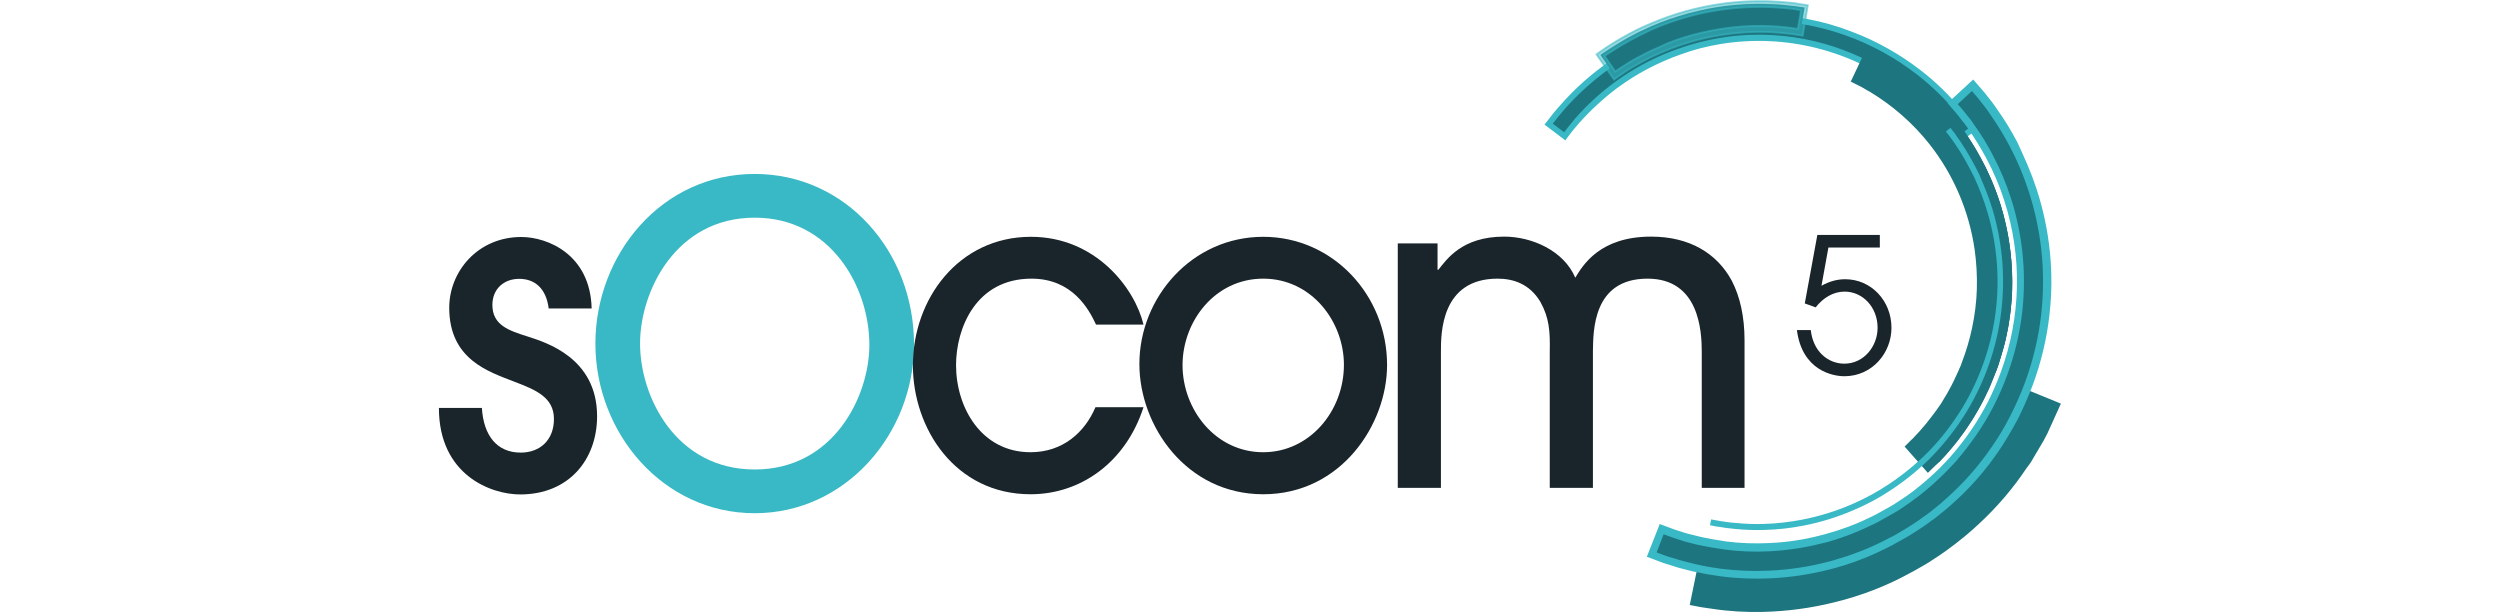 <?xml version="1.0" encoding="utf-8"?>
<!-- Generator: Adobe Illustrator 24.3.0, SVG Export Plug-In . SVG Version: 6.00 Build 0)  -->
<svg version="1.1" id="Calque_1" xmlns="http://www.w3.org/2000/svg" xmlns:xlink="http://www.w3.org/1999/xlink" x="0px" y="0px"
	 viewBox="0 0 1332.3 326.1" style="enable-background:new 0 0 1332.3 326.1;" xml:space="preserve">
<style type="text/css">
	.st0{fill:#1A252B;}
	.st1{fill:#1D7580;}
	.st2{fill:#38B9C5;}
	.st3{fill:#38B9C5;stroke:#38B9C5;stroke-miterlimit:10;}
	.st4{opacity:0.54;fill:#38B9C5;stroke:#38B9C5;stroke-miterlimit:10;enable-background:new    ;}
</style>
<path class="st0" d="M968.5,125.2h33.3v6.7h-27.4l-3.7,20.4c3.8-2.2,8.2-3.5,12.6-3.5c13.9,0,24.7,11.5,24.7,25.9
	c0,13.4-10.3,25.8-25.1,25.8c-6,0-22.5-2.9-25.3-24.6h7.4c1.2,11.3,9.1,17.9,17.9,17.9c10.5,0,17.7-9.4,17.7-19.1
	c0-11-7.9-19.3-17.6-19.3c-6.1,0-11.5,3.4-15.4,8.4l-5.8-2.1L968.5,125.2z"/>
<path class="st1" d="M1042.5,75.1c0,0-0.5-0.8-1.6-2.2c-0.5-0.7-1.2-1.6-2-2.6s-1.7-2.2-2.7-3.5c-5.9-7.1-12.5-13.5-19.7-19.2
	c-22.1-17.3-49.2-26.9-77.3-27.3c-7.5-0.1-15.1,0.5-22.5,1.7c-7.2,1.3-14.3,3.1-21.2,5.5c-21.2,7.4-40.2,20.2-54.9,37.1
	c-2.2,2.6-3.9,4.5-4.9,6s-1.7,2.2-1.7,2.2l-8.6-6.5l1.8-2.4c1.1-1.6,3-3.7,5.3-6.5c6.6-7.5,14-14.3,22-20.3
	c17.8-13.2,38.4-22,60.2-25.8c8.1-1.4,16.2-2,24.4-1.9c40.7,0.5,79.2,18.9,105.2,50.3c1.1,1.4,2.1,2.7,3,3.8
	c0.8,0.9,1.5,1.9,2.1,2.9c1.1,1.6,1.7,2.4,1.7,2.4L1042.5,75.1z"/>
<path class="st2" d="M1053.4,69.2l-11.4,8.1l-2.5-3.5c-0.5-0.7-1.1-1.6-1.9-2.6l-2.8-3.5c-5.8-7-12.3-13.3-19.4-18.9
	c-27.9-21.9-63.7-31.1-98.7-25.3c-7.2,1.2-14.2,3-21,5.5c-12.2,4.3-23.6,10.3-34,18c-7.3,5.5-14,11.7-20.1,18.5l-1.1,1.3
	c-1.6,1.9-2.9,3.4-3.7,4.5l-2.6,3.5l-11.1-8.4l2.8-3.6c1-1.4,2.5-3.2,4.4-5.4l1-1.1c16.1-18.5,36.8-32.5,59.9-40.6
	c7.6-2.7,15.4-4.7,23.3-6c8.2-1.4,16.4-2,24.7-1.9c16.3,0.1,32.5,3.2,47.7,9.1c13.3,5,25.8,12.1,37,20.8c8,6.2,15.2,13.3,21.6,21.1
	l3,3.8c0.9,1.1,1.6,2.1,2.2,2.9L1053.4,69.2z M1042.8,72.9l6.3-4.5l-0.8-1.1c-0.6-1-1.3-1.9-2.1-2.8l-3-3.8
	c-6.3-7.6-13.3-14.5-21.1-20.6c-23.7-18.6-52.8-28.8-82.9-29.2c-8.1-0.1-16.2,0.5-24.2,1.9c-7.8,1.3-15.4,3.3-22.8,5.9
	c-13.2,4.6-25.6,11.2-36.8,19.6c-7.9,5.9-15.3,12.7-21.8,20.1l-0.9,1.1c-1.9,2.2-3.4,4-4.3,5.3l-0.9,1.1l6.1,4.6l0.7-1
	c0.8-1.2,2.2-2.7,3.8-4.7l1.1-1.4c14.9-17.1,34-30,55.4-37.5c7-2.5,14.2-4.3,21.5-5.6c7.5-1.3,15.2-1.9,22.8-1.8
	c15.1,0.2,30,3,44.1,8.4c21.1,8,39.8,21.4,54.2,38.7l2.8,3.5c0.8,1,1.5,2,2,2.7L1042.8,72.9z"/>
<path class="st1" d="M1062,198.1c0,0,0.4-1,1-2.8l0.6-1.5c0.2-0.6,0.4-1.2,0.6-1.9c0.4-1.4,0.9-2.9,1.5-4.7s1-3.7,1.5-5.9
	s0.9-4.5,1.5-7l0.6-3.9c0.2-1.3,0.5-2.7,0.6-4.1c0.3-2.8,0.7-5.8,0.8-9s0.2-6.4,0.2-9.8c-0.2-3.4-0.2-6.9-0.6-10.4
	c-0.7-7.5-2.1-14.9-4-22.2c-4.2-15.8-11.3-30.7-20.8-44c-9.5-13.2-21.3-24.6-34.9-33.6c-6.2-4.1-12.8-7.7-19.7-10.6
	c-6.1-2.7-12.4-4.9-18.9-6.7c-9.7-2.6-19.6-4.1-29.6-4.5c-1.8-0.1-3.4,0-4.8-0.1H934c-1.9,0.1-3,0.1-3,0.1s1-0.1,3-0.1
	c1-0.1,2.2,0,3.6,0c1.6-0.1,3.2,0,4.8,0.1c10,0.4,19.9,1.9,29.6,4.5c6.5,1.7,12.8,3.9,18.9,6.7c6.8,3,13.4,6.6,19.7,10.6
	c13.6,9,25.4,20.4,34.9,33.6c9.5,13.3,16.6,28.2,20.8,44c1.9,7.3,3.3,14.7,4,22.2c0.4,3.6,0.5,7.1,0.6,10.4s0,6.7-0.2,9.8
	s-0.5,6.1-0.8,9c-0.1,1.4-0.4,2.8-0.6,4.1l-0.6,3.9c-0.5,2.5-1,4.8-1.5,7s-1.1,4.1-1.5,5.9s-1,3.3-1.5,4.7c-0.2,0.7-0.4,1.3-0.6,1.9
	c-0.2,0.5-0.4,1-0.6,1.5C1062.3,197.2,1062,198.1,1062,198.1z"/>
<path class="st1" d="M1061.5,96.4c2.5,5.9,4.6,11.9,6.2,18.1c1.9,7.4,3.3,14.9,4,22.5c0.3,2.9,0.4,5.8,0.6,8.6l0.1,4.4
	c0,2.6,0,5.1-0.2,7.5s-0.3,5-0.6,7.4l-0.2,1.6c-0.1,0.9-0.2,1.9-0.4,2.8l-0.4,2.8c-0.1,0.9-0.3,1.7-0.4,2.6l-0.6,2.7
	c-0.3,1.5-0.6,3-0.9,4.3l-4.2,14.1l-1,2.8l-2.9-1.1l3.6-10.8l1.5-5.8c0.3-1.3,0.6-2.7,0.9-4.2l0.6-2.7c0.1-0.8,0.3-1.6,0.4-2.4
	l0.2-1.4c0.1-0.5,0.1-0.9,0.2-1.4c0.2-0.9,0.3-1.7,0.3-2.6l0.2-1.7c0.2-2.3,0.5-4.7,0.6-7.2s0.2-4.8,0.2-7.4l-0.1-4.2
	c-0.1-2.7-0.2-5.6-0.5-8.4c-0.7-7.4-2-14.8-3.9-22c-4.2-15.6-11.1-30.4-20.6-43.5c-9.3-13.1-21-24.4-34.5-33.2
	c-6.2-4-12.7-7.5-19.4-10.5c-6.1-2.7-12.3-4.9-18.7-6.6c-9.5-2.6-19.3-4.1-29.2-4.4c-1.2-0.1-2.2-0.1-3.2-0.1h-5l-3,0.1l-0.1-3.2
	l3-0.1h5.2c1,0,2.2,0,3.4,0.1c10.1,0.3,20.1,1.9,29.8,4.5c6.5,1.8,12.9,4,19.1,6.7c6.9,3,13.6,6.6,19.9,10.8
	c13.7,9.1,25.7,20.6,35.3,34C1052.6,78.2,1057.5,87.1,1061.5,96.4z"/>
<path class="st1" d="M1017.2,238.1c0,0,0.6-0.6,1.9-1.8c0.6-0.6,1.4-1.3,2.2-2.2s1.8-1.9,2.9-3.1c2.1-2.4,4.6-5.3,7.2-8.8
	c0.7-0.9,1.3-1.8,2-2.8s1.3-2,2-3s1.3-2.1,2-3.2c0.7-1.1,1.4-2.2,2-3.4c0.7-1.2,1.3-2.4,2-3.7s1.3-2.6,1.9-3.9c0.3-0.7,0.6-1.4,1-2
	l0.9-2.1c0.6-1.4,1.2-2.8,1.8-4.3c2.4-6.1,4.3-12.5,5.6-18.9c1.4-6.9,2.3-13.8,2.6-20.8c0.6-21.5-4.5-42.9-14.8-61.8
	c-3.1-5.7-6.7-11.2-10.8-16.3c-3.6-4.6-7.5-8.9-11.8-12.9c-6.3-6-13.3-11.3-20.8-15.7c-2.8-1.5-4.9-2.8-6.4-3.5s-2.3-1.1-2.3-1.1
	l6.7-14.2c0,0,0.9,0.5,2.6,1.3s4.1,2.2,7.3,3.9c8.5,5,16.4,11,23.6,17.7c4.8,4.5,9.3,9.4,13.3,14.6c4.5,5.8,8.6,12,12.2,18.4
	c7.7,14.2,12.9,29.6,15.3,45.5c1.2,8.1,1.7,16.3,1.4,24.5c-0.2,7.9-1.2,15.8-2.9,23.6c-1.5,7.3-3.6,14.4-6.3,21.3
	c-0.6,1.7-1.4,3.2-2,4.8c-0.3,0.8-0.7,1.6-1,2.4s-0.7,1.5-1.1,2.3c-0.7,1.5-1.4,3-2.2,4.4s-1.5,2.8-2.3,4.1s-1.5,2.6-2.3,3.9
	s-1.5,2.5-2.3,3.7s-1.6,2.3-2.3,3.4c-0.7,1.1-1.5,2.1-2.3,3.1c-3,4-5.8,7.3-8.2,10c-1.2,1.3-2.3,2.5-3.3,3.5l-2.5,2.5
	c-1.4,1.3-2.1,2.1-2.1,2.1L1017.2,238.1z"/>
<path class="st1" d="M1061.3,96.1c7.9,18.5,11.6,38.4,10.9,58.5c-0.2,8-1.2,16-2.9,23.9c-1.6,7.4-3.7,14.6-6.4,21.6
	c-0.4,1-0.8,2.1-1.3,3.2c-0.2,0.6-0.5,1.1-0.7,1.7l-3,6.4c-0.5,0.9-0.9,1.9-1.4,2.8l-2.3,4.2c-0.6,1.1-1.3,2.2-1.9,3.3l-1.3,2.1
	c-0.5,0.8-1,1.6-1.5,2.3l-2.3,3.4c-0.8,1.1-1.5,2.2-2.3,3.2c-2.6,3.5-5.4,6.9-8.3,10.1l-3.3,3.5c-0.5,0.6-1.2,1.2-1.8,1.7l-4.1,4
	l-12.4-14l3.6-3.6c0.5-0.4,1.1-1,1.5-1.5l2.9-3.1c2.5-2.8,4.9-5.7,7.1-8.7c0.7-0.9,1.3-1.8,2-2.7l2.1-3c0.4-0.6,0.8-1.2,1.1-1.8
	l1.2-2c0.5-0.9,1.1-1.7,1.6-2.7l2-3.7c0.4-0.7,0.7-1.5,1.1-2.2l2.6-5.6c0.2-0.6,0.4-1.1,0.7-1.6c0.4-0.8,0.7-1.7,1-2.6
	c2.3-6,4.2-12.3,5.5-18.6c1.4-6.7,2.3-13.6,2.5-20.5c0.2-7.1-0.2-14.2-1.2-21.3c-3-20.4-11.2-39.6-23.9-55.8
	c-8.9-11.3-19.8-20.8-32.1-28.2c-1-0.5-2-1.1-2.8-1.6c-1.4-0.8-2.5-1.4-3.4-1.8l-3.8-1.9l8.1-17.1l4,2c1.1,0.5,2.6,1.3,4.3,2.3
	c0.9,0.5,1.9,1.1,3,1.7c8.6,5.1,16.6,11.1,23.9,18c4.9,4.6,9.4,9.5,13.5,14.8c4.6,5.9,8.8,12.1,12.3,18.7
	C1057.5,87.8,1059.5,91.9,1061.3,96.1z"/>
<path class="st1" d="M911.5,278.5c0.3,0.1,0.6,0.2,0.9,0.2c0.6,0.1,1.4,0.3,2.6,0.5c2.3,0.3,5.6,0.9,9.9,1.3
	c5.2,0.4,10.3,0.6,15.5,0.5c6.7-0.3,13.4-1,20-2.2c16.6-3.2,32.5-9.6,46.6-18.9c8-5.2,15.4-11.3,22-18.2c6.9-7.1,12.9-14.9,18-23.4
	c5.1-8.5,9.3-17.5,12.4-26.9c3-9.1,5-18.5,6-28.1c2.4-23.8-1.7-47.8-11.9-69.4c-2.3-4.7-4.8-9.3-7.5-13.7c-2.3-3.7-4.3-6.4-5.6-8.3
	s-2.2-2.8-2.2-2.8s0.8,1,2.2,2.8s3.4,4.6,5.6,8.3c2.8,4.4,5.3,9,7.5,13.7c2.9,6.1,5.3,12.5,7.2,19c4.8,16.3,6.4,33.5,4.7,50.4
	c-0.9,9.6-3,19-6,28.1c-3.1,9.4-7.2,18.5-12.4,26.9c-5.1,8.5-11.1,16.3-18,23.4c-6.7,6.8-14,12.9-22,18.2
	c-19.8,13.1-42.9,20.4-66.6,21.1c-5.2,0.1-10.3-0.1-15.5-0.5c-4.3-0.4-7.6-1-9.9-1.3c-1.1-0.2-2-0.4-2.6-0.5
	C912.1,278.6,911.8,278.5,911.5,278.5z"/>
<path class="st2" d="M1056.9,98c2,4.7,3.7,9.5,5.2,14.4c10.5,35.9,5.5,74.6-13.8,106.6c-5.2,8.5-11.3,16.5-18.2,23.7
	c-6.7,6.9-14.2,13.1-22.3,18.4c-6.1,4.1-12.6,7.6-19.4,10.5c-8.9,3.9-18.2,6.8-27.7,8.6c-6.7,1.3-13.4,2-20.2,2.2
	c-5.2,0.2-10.5,0-15.7-0.5c-3.4-0.3-6.3-0.7-8.4-1.1l-1.6-0.2c-0.8-0.1-1.5-0.3-2-0.4l-1.5-0.3l0.6-3.1l1.6,0.3
	c0.5,0.1,1.1,0.2,1.8,0.3l1.6,0.3c2.2,0.3,4.9,0.8,8.2,1c5.1,0.5,10.2,0.7,15.3,0.5c6.6-0.2,13.2-1,19.7-2.2
	c9.3-1.8,18.4-4.6,27.1-8.4c6.6-2.9,13-6.3,19-10.3c7.9-5.2,15.2-11.2,21.8-17.9c6.8-7,12.7-14.8,17.8-23.1
	c5.1-8.4,9.1-17.3,12.2-26.6c8.3-25.1,8.7-52.2,1.2-77.5c-1.9-6.4-4.3-12.7-7.1-18.7c-2.6-5.3-5.1-9.8-7.4-13.5
	c-1.6-2.6-3.1-4.7-4.3-6.4c-0.5-0.7-0.9-1.3-1.3-1.8l-2.1-2.7l2.4-2l2.2,2.8c0.4,0.6,0.9,1.2,1.3,1.9c1.2,1.7,2.8,3.9,4.4,6.6
	c2.8,4.5,5.3,9.1,7.6,13.8C1055.5,94.8,1056.2,96.4,1056.9,98z"/>
<path class="st1" d="M908.9,289.1c0.7,0.2,1.4,0.3,2.1,0.4c1.4,0.3,3.4,0.6,6.1,1c7.3,1,14.6,1.5,21.9,1.4
	c10.4-0.2,20.7-1.5,30.7-4.1c5.7-1.4,11.2-3.2,16.7-5.3c2.8-1.1,5.6-2.2,8.3-3.5c1.4-0.7,2.8-1.2,4.1-2l4-2.1c1.4-0.7,2.6-1.5,4-2.3
	s2.6-1.5,3.9-2.3c2.5-1.7,5.1-3.3,7.5-5.1c4.8-3.4,9.3-7.2,13.6-11.2c7.6-7.2,14.4-15.1,20.3-23.7c0.6-1,1.3-1.9,1.9-2.8
	s1.1-1.8,1.7-2.7s1.1-1.8,1.6-2.6s0.9-1.7,1.4-2.5c0.9-1.6,1.8-3.1,2.5-4.6s1.4-2.8,1.9-4c0.3-0.6,0.6-1.2,0.8-1.7s0.5-1.1,0.7-1.5
	c0.4-1,0.8-1.8,1-2.4c0.6-1.3,0.9-2,0.9-2l29.9,12.2l-1.1,2.5c-0.3,0.8-0.8,1.8-1.3,3c-0.3,0.6-0.5,1.2-0.8,1.9s-0.7,1.4-1,2.1
	c-0.7,1.5-1.5,3.1-2.4,4.9s-2,3.6-3,5.7c-0.6,1-1.1,2-1.7,3.1s-1.3,2.1-2,3.2s-1.4,2.2-2.1,3.4c-0.7,1.2-1.5,2.3-2.3,3.4
	c-11.3,16.7-25.4,31.3-41.7,43.1c-3,2.2-6.1,4.2-9.2,6.3c-1.5,1-3.2,1.9-4.8,2.9s-3.2,1.9-4.9,2.8l-5,2.6c-1.7,0.9-3.4,1.6-5,2.4
	c-3.3,1.6-6.8,3-10.2,4.4c-6.7,2.6-13.6,4.8-20.6,6.5c-12.4,3.1-25,4.8-37.8,5c-9,0.1-18.1-0.4-27-1.7c-3.2-0.5-5.8-0.8-7.5-1.2
	s-2.6-0.5-2.6-0.5L908.9,289.1z"/>
<path class="st1" d="M1079.9,249.6c-7.2,10.8-15.7,20.7-25.2,29.5c-5.3,5-11,9.6-16.9,13.9c-2.7,2-5.6,3.9-8.4,5.7l-0.9,0.6
	c-1,0.7-2.2,1.3-3.3,2l-3,1.7c-1.2,0.7-2.4,1.4-3.6,2l-4.9,2.6c-1.1,0.6-2.3,1.1-3.4,1.7l-1.7,0.8c-2.7,1.3-5.6,2.5-8.3,3.6l-2,0.8
	c-6.8,2.6-13.7,4.8-20.8,6.5c-12.5,3.1-25.2,4.8-38.1,5.1c-9.1,0.2-18.2-0.3-27.2-1.7l-2.8-0.4c-2-0.3-3.6-0.5-4.8-0.8l-4.1-0.8
	l7.2-35.1l3.6,0.8c0.9,0.2,2,0.4,3.4,0.6l2.6,0.4c7.1,1.1,14.4,1.5,21.6,1.3c10.3-0.2,20.5-1.5,30.4-4c5.6-1.4,11.1-3.1,16.5-5.2
	l2.1-0.8c2-0.8,4.1-1.7,6.1-2.6l1.5-0.7c0.9-0.4,1.7-0.8,2.6-1.2l4-2.1l2.7-1.5l2.6-1.5c0.8-0.5,1.6-0.9,2.4-1.5l1.3-0.8
	c2.1-1.4,4.2-2.7,6.1-4.2c13.1-9.5,24.5-21.2,33.5-34.6l0.7-1c0.4-0.5,0.8-1.1,1.1-1.7l5.6-9.5c0.5-1,1-1.9,1.5-2.8l5.9-13
	l32.8,13.4l-7.2,15.9c-0.6,1.2-1.3,2.5-2,3.8l-6.9,11.7 M1077.4,247.8l0.8-1.1c0.5-0.7,1-1.5,1.5-2.2l6.8-11.5
	c0.7-1.3,1.4-2.5,2-3.7l5.9-12.8l-27-11l-4.7,10.4c-0.5,1-1,1.9-1.6,2.9l-5.7,9.7l-1.2,1.8l-0.7,1c-5.9,8.7-12.8,16.8-20.5,24
	c-4.4,4.1-9,7.8-13.8,11.3c-2,1.5-4.2,2.9-6.3,4.3l-1.3,0.8c-0.8,0.5-1.7,1.1-2.6,1.6l-2.6,1.5c-0.9,0.6-1.9,1.1-2.8,1.6l-4,2.1
	c-0.9,0.5-1.8,0.9-2.7,1.3l-1.4,0.7c-2,1-4.2,1.9-6.3,2.7l-2.1,0.9c-5.5,2.2-11.2,3.9-17,5.3c-10.1,2.5-20.5,3.9-31,4.1
	c-7.4,0.1-14.8-0.3-22.1-1.4l-2.6-0.4c-1.5-0.2-2.7-0.4-3.6-0.6l-0.6-0.1l-5.9,28.9l1.1,0.2c1.2,0.3,2.7,0.5,4.6,0.8l2.8,0.4
	c8.8,1.3,17.8,1.8,26.7,1.7c12.6-0.2,25.2-1.9,37.5-5c6.9-1.7,13.8-3.8,20.4-6.4l2-0.8c2.7-1.1,5.5-2.2,8.1-3.5l1.7-0.8
	c1.1-0.5,2.2-1,3.3-1.6l5-2.6c1.2-0.6,2.3-1.3,3.4-1.9l3-1.7c1.1-0.6,2.1-1.2,3.1-1.9l0.9-0.6c2.8-1.8,5.6-3.7,8.3-5.6
	c5.8-4.2,11.4-8.8,16.6-13.7C1052.6,276.8,1067.2,264.3,1077.4,247.8L1077.4,247.8z"/>
<path class="st1" d="M885.5,282.1c0,0,1.4,0.5,3.9,1.5c0.6,0.2,1.4,0.5,2.2,0.8s1.7,0.5,2.6,0.8c2.2,0.8,4.4,1.4,6.6,1.9
	c1.2,0.3,2.5,0.7,3.9,1s2.8,0.6,4.3,0.9c3,0.7,6.3,1.1,9.9,1.7c7.9,1,15.9,1.3,23.9,0.9c9.5-0.4,18.8-1.8,28-4.2
	c2.5-0.6,4.9-1.4,7.4-2.1s4.9-1.7,7.4-2.6s5-2,7.4-3.1s5-2.2,7.4-3.6c1.2-0.6,2.4-1.3,3.7-1.9l3.6-2.1c2.4-1.4,4.8-3,7.1-4.5
	c1.2-0.8,2.3-1.7,3.5-2.5s2.3-1.6,3.4-2.6c2.2-1.8,4.5-3.6,6.7-5.5c4.4-3.9,8.6-8,12.5-12.4c3.9-4.4,7.5-9.1,10.8-14
	c3.3-4.9,6.4-10,9.1-15.2c12.9-25.1,18-53.4,14.9-81.4c-1-9.5-3.1-18.9-6.1-28c-2.5-7.7-5.6-15.1-9.4-22.2
	c-2.9-5.5-6.1-10.8-9.7-15.8c-0.8-1.1-1.4-2.1-2.1-3c-0.7-0.9-1.4-1.7-2-2.5c-1.2-1.6-2.3-2.9-3.2-3.9c-1.8-2.1-2.8-3.2-2.8-3.2
	l10.6-9.8c0,0,1.1,1.2,3.1,3.5c1.2,1.4,2.4,2.9,3.5,4.4c0.7,0.9,1.4,1.8,2.2,2.8s1.5,2.1,2.3,3.3c9.1,12.9,16.2,27,21,42
	c3.2,10,5.5,20.3,6.7,30.8c1.3,11.7,1.3,23.6,0,35.3c-1.4,12.5-4.3,24.9-8.7,36.7c-2.2,6.1-4.8,12-7.7,17.8c-3,5.8-6.3,11.4-10,16.8
	c-3.7,5.4-7.7,10.5-12,15.4c-4.3,4.8-8.9,9.3-13.7,13.6c-2.4,2.2-4.9,4.1-7.4,6.1c-1.2,1-2.5,1.9-3.8,2.8s-2.5,1.9-3.8,2.7
	c-2.6,1.7-5.2,3.5-7.9,5c-1.3,0.8-2.7,1.6-4,2.3s-2.7,1.4-4,2.1c-2.7,1.5-5.4,2.7-8.1,3.9s-5.5,2.3-8.2,3.4s-5.5,2-8.2,2.8
	s-5.4,1.7-8.1,2.3c-10.1,2.6-20.5,4.2-30.9,4.7c-8.8,0.4-17.6,0.1-26.4-1c-3.9-0.6-7.5-1.1-10.9-1.8c-1.7-0.4-3.3-0.6-4.8-1
	s-3-0.8-4.3-1.1c-2.8-0.7-5.1-1.5-7.2-2.1c-1-0.3-2-0.6-2.9-0.9s-1.7-0.6-2.4-0.9c-2.8-1.1-4.3-1.6-4.3-1.6L885.5,282.1z"/>
<path class="st3" d="M1080,88c1.8,4.2,3.4,8.5,4.9,13c7,21.5,9.4,44.2,6.8,66.7c-1.4,12.7-4.4,25.1-8.8,37.1
	c-2.3,6.1-4.9,12.1-7.8,17.9c-3.1,5.8-6.4,11.5-10.1,17c-3.7,5.4-7.7,10.7-12.1,15.6c-4.3,4.9-9,9.5-13.9,13.8
	c-1.9,1.7-3.9,3.3-5.9,4.9l-1.5,1.2c-0.8,0.7-1.7,1.3-2.6,1.9l-2.6,1.9c-0.8,0.6-1.7,1.2-2.6,1.8l-2.3,1.5c-1.9,1.2-3.7,2.4-5.6,3.5
	l-8.1,4.5c-2,1.1-4.2,2.1-6.3,3.1l-1.9,0.9c-1.9,0.9-3.9,1.7-5.8,2.5l-5.2,2c-1.9,0.7-3.7,1.3-5.6,1.9l-2.4,0.7
	c-1.9,0.6-3.9,1.2-5.8,1.6c-10.2,2.6-20.7,4.2-31.2,4.7c-8.9,0.4-17.9,0.1-26.7-1.1l-2-0.3c-3.2-0.5-6.2-0.9-9-1.6l-1.7-0.3
	c-1.1-0.2-2.1-0.4-3.2-0.7l-4.3-1.1c-1.8-0.4-3.6-1-5.4-1.6l-2.9-0.9c-0.7-0.2-1.3-0.4-1.9-0.6l-8.2-3.1l6.5-16.5l7.5,2.8
	c0.5,0.2,1,0.3,1.6,0.5l2.8,0.9c1.5,0.5,3.1,1,4.7,1.3l4,1l2.7,0.6l1.6,0.3c2.3,0.5,4.8,0.9,7.4,1.3l2.3,0.4
	c7.8,1,15.7,1.3,23.6,0.9c9.4-0.4,18.6-1.8,27.7-4.2c1.7-0.4,3.3-0.9,5-1.4l2.4-0.7c1.6-0.5,3.1-1,4.7-1.6c0.9-0.3,1.8-0.6,2.6-0.9
	l2.3-0.9c1.7-0.7,3.3-1.3,5-2.1l1.9-0.9c1.8-0.8,3.6-1.7,5.4-2.6l7.2-4c1.6-0.9,3.3-1.9,4.8-3c0.8-0.5,1.5-1,2.3-1.5s1.5-1,2.2-1.5
	l2.5-1.8c0.7-0.5,1.4-1,2.1-1.6l1.6-1.3c1.7-1.4,3.4-2.7,5-4.2c4.4-3.8,8.5-7.9,12.4-12.3c3.8-4.4,7.4-9,10.7-13.8
	c3.3-4.8,6.3-9.9,9-15.1c2.6-5.1,4.9-10.5,6.9-15.9c10.9-29.6,11.6-62.1,1.8-92.1c-2.4-7.6-5.6-15-9.3-22
	c-2.9-5.4-6.1-10.7-9.6-15.7l-0.7-1.1c-0.5-0.7-0.9-1.3-1.4-1.9l-2-2.5c-1.2-1.5-2.2-2.9-3.1-3.9l-3.8-4.4l12.9-11.9l4.1,4.7
	c1,1.1,2.2,2.6,3.6,4.4l2.2,2.8c0.5,0.7,1,1.4,1.6,2.2l0.8,1.2c4,5.6,7.6,11.5,10.8,17.6C1076.4,80,1078.3,83.9,1080,88z
	 M882.2,294.7l5.2,1.9c0.6,0.2,1.2,0.4,1.8,0.6l3,0.9c1.6,0.5,3.3,1.1,5.2,1.5l4.3,1.1c1,0.3,2,0.5,3,0.7l1.7,0.4
	c2.7,0.6,5.7,1.1,8.8,1.5l1.9,0.3c8.7,1.1,17.4,1.4,26.1,1c10.3-0.5,20.6-2,30.6-4.6c1.9-0.4,3.8-1,5.6-1.6l2.4-0.7
	c1.8-0.5,3.6-1.2,5.4-1.8l5.1-1.9c1.9-0.8,3.8-1.5,5.7-2.4l1.9-0.9c2-0.9,4.1-1.9,6.1-3l4.1-2.1l3.9-2.3c1.9-1.1,3.7-2.2,5.5-3.4
	l2.4-1.6c0.8-0.5,1.6-1.1,2.4-1.7l2.7-1.9l2.4-1.8l1.6-1.3c1.9-1.5,3.9-3.1,5.7-4.8c4.8-4.2,9.3-8.7,13.6-13.5
	c4.2-4.8,8.2-9.9,11.8-15.2c3.7-5.3,7-10.9,9.9-16.7c2.9-5.7,5.5-11.6,7.7-17.6c4.3-11.7,7.2-23.9,8.6-36.3
	c1.3-11.6,1.3-23.3,0-34.9c-1.2-10.4-3.4-20.6-6.6-30.5c-2.7-8.4-6.1-16.5-10.2-24.3c-3.2-6-6.7-11.8-10.6-17.3l-0.8-1.2l-1.5-2.1
	l-2.2-2.8c-1.3-1.7-2.5-3.2-3.5-4.3l-2-2.3l-8.3,7.7l1.8,2c0.9,1,2,2.4,3.3,4l2,2.5c0.5,0.6,1,1.3,1.4,2l0.7,1
	c3.7,5.1,6.9,10.4,9.8,16c3.8,7.2,7,14.7,9.5,22.5c3,9.2,5,18.7,6.1,28.3c1.2,10.7,1.2,21.6,0,32.3c-1.3,11.5-4,22.8-8,33.6
	c-2,5.6-4.4,11-7.1,16.3c-2.7,5.3-5.8,10.5-9.2,15.4c-3.4,4.9-7,9.6-10.9,14.1c-4,4.4-8.2,8.6-12.6,12.5c-1.6,1.5-3.4,2.9-5.1,4.3
	l-1.6,1.3c-0.7,0.6-1.5,1.2-2.3,1.7l-2.4,1.8c-0.8,0.6-1.5,1.1-2.3,1.6s-1.5,1-2.2,1.5c-1.6,1.1-3.3,2.2-5,3.1l-7.3,4.1
	c-1.8,1-3.7,1.9-5.5,2.7l-1.9,0.9c-1.7,0.8-3.4,1.5-5.1,2.2l-2.4,1c-0.9,0.3-1.8,0.6-2.7,1c-1.6,0.6-3.3,1.2-4.9,1.7l-2.3,0.7
	c-1.7,0.6-3.4,1-5.2,1.4c-9.3,2.4-18.7,3.8-28.3,4.3c-8.1,0.4-16.2,0.1-24.2-1l-2.4-0.4c-2.7-0.4-5.3-0.8-7.7-1.3l-1.5-0.3
	c-1-0.2-2-0.4-2.9-0.6l-3.9-1c-1.6-0.4-3.2-0.8-4.8-1.4l-2.8-0.9c-0.6-0.2-1.2-0.4-1.7-0.6l-4.7-1.7L882.2,294.7z"/>
<path class="st1" d="M1032.1,245.4c0,0,0.6-0.6,1.7-1.8s2.8-2.9,4.7-5.3c5.5-6.4,10.3-13.3,14.4-20.6c1.2-2.3,2.6-4.6,3.8-7.2
	c0.6-1.3,1.2-2.5,1.9-3.9s1.1-2.7,1.7-4.1l0.9-2.1c0.3-0.7,0.5-1.4,0.8-2.1c0.5-1.4,1.1-2.9,1.6-4.4s0.9-3,1.4-4.5
	c0.2-0.8,0.5-1.5,0.7-2.3l0.6-2.4c1.7-6.5,3-13.1,3.7-19.7c0.8-6.9,1-13.8,0.7-20.7c-0.3-6.9-1.1-13.8-2.4-20.6
	c-1.3-6.6-3-13-5.3-19.3c-2.1-5.9-4.6-11.6-7.5-17.2c-0.3-0.7-0.7-1.3-1-2s-0.7-1.3-1.1-1.9c-0.7-1.3-1.4-2.5-2.1-3.7
	s-1.5-2.3-2.2-3.5c-0.7-1.1-1.4-2.2-2.2-3.3c-4.8-6.8-10.1-13.3-16-19.2c-2.2-2.1-3.9-3.7-5.1-4.8c-0.6-0.6-1.2-1.1-1.9-1.6
	c0,0,0.7,0.6,1.9,1.6s2.9,2.7,5.1,4.8c5.9,5.9,11.3,12.3,16,19.2c0.8,1.1,1.5,2.2,2.2,3.3c0.7,1.1,1.5,2.3,2.2,3.5s1.4,2.4,2.1,3.7
	c0.4,0.6,0.7,1.3,1.1,1.9s0.7,1.3,1,2c6,11.5,10.3,23.8,12.8,36.5c1.4,6.8,2.2,13.7,2.4,20.6c0.3,6.9,0.1,13.8-0.7,20.7
	c-0.8,6.6-2,13.2-3.7,19.7l-0.6,2.4c-0.2,0.8-0.5,1.5-0.7,2.3c-0.5,1.5-1,3-1.4,4.5s-1.1,2.9-1.6,4.4c-0.3,0.7-0.5,1.4-0.8,2.1
	l-0.9,2.1c-0.6,1.4-1.2,2.7-1.7,4.1s-1.3,2.6-1.9,3.9c-1.2,2.6-2.6,4.9-3.8,7.2c-4.1,7.3-8.9,14.2-14.4,20.6
	c-1.9,2.4-3.6,4.1-4.7,5.3S1032.1,245.4,1032.1,245.4z"/>
<path class="st1" d="M1061.1,95.7c1.1,2.5,2.1,5.3,3.2,8.2c2.3,6.4,4.1,12.9,5.4,19.6c1.4,6.9,2.2,13.8,2.5,20.8
	c0.3,7,0.1,14-0.7,21c-0.8,6.7-2,13.4-3.7,20l-2.8,9.3l-5.1,12.8l-1.9,3.9c-0.9,1.9-1.8,3.7-2.8,5.4l-1,1.8
	c-4.2,7.4-9.1,14.4-14.6,20.9c-1.5,1.8-2.9,3.3-3.9,4.4l-2.5,2.7l-2.3-2.2l2.5-2.7c1-1.1,2.3-2.5,3.8-4.3
	c5.4-6.3,10.2-13.1,14.2-20.4l1-1.8c0.9-1.7,1.9-3.4,2.7-5.2l5.2-12l4.3-13.4c3.4-13,4.9-26.5,4.3-40c-0.3-6.8-1.1-13.6-2.4-20.3
	c-1.3-6.5-3-12.9-5.2-19.1c-2.1-5.8-4.5-11.5-7.4-17l-4.2-7.5l-2.2-3.4c-0.6-1.1-1.3-2.2-2.1-3.2c-4.7-6.8-10-13.2-15.9-19
	c-0.8-0.7-1.6-1.5-2.2-2.1c-1.1-1.1-2-1.9-2.8-2.6l-1.9-1.6l2-2.4l1.9,1.6c0.8,0.7,1.7,1.6,2.9,2.7c0.7,0.7,1.5,1.5,2.3,2.1
	c6,6,11.4,12.5,16.2,19.4c0.7,0.9,1.4,2,2.1,3.1l6.7,11.4C1058.4,89.5,1059.8,92.6,1061.1,95.7z"/>
<path class="st1" d="M959.4,17.2c0,0-1.6-0.2-4.4-0.7c-1.4-0.2-3.1-0.3-5.1-0.6s-4.2-0.3-6.6-0.4c-11.9-0.5-23.9,0.6-35.5,3.3
	c-6.2,1.4-12.4,3.3-18.3,5.7c-1.4,0.6-2.8,1.1-4.2,1.7s-2.6,1.2-3.9,1.8c-2.4,1.1-4.8,2.3-7.1,3.6c-3.5,1.8-6.9,3.9-10.1,6.1
	c-2.4,1.5-3.7,2.5-3.7,2.5l-7.6-10.9c0,0,1.4-1.1,4.1-2.8s6.4-4.1,11.1-6.7c2.4-1.2,4.9-2.7,7.8-3.9c1.4-0.6,2.8-1.4,4.3-2
	s3-1.2,4.6-1.9c6.5-2.5,13.3-4.6,20.1-6.2c12.8-3,25.9-4.2,39-3.6c2.7,0.1,5.1,0.2,7.3,0.5s4.1,0.4,5.6,0.6c3.1,0.5,4.9,0.7,4.9,0.7
	L959.4,17.2z"/>
<path class="st4" d="M963.4,2.8L960.7,19l-5.9-0.9l-2.9-0.3l-2.1-0.2c-1.5-0.2-3.2-0.3-5-0.4l-1.5-0.1c-18.2-0.7-36.3,2.3-53.2,8.9
	l-4.1,1.7c-0.9,0.3-1.7,0.7-2.5,1.1l-1.4,0.6c-2.1,0.9-3.9,1.9-5.7,2.8l-1.3,0.7c-3.4,1.8-6.8,3.8-10,6c-2.3,1.5-3.6,2.5-3.6,2.5
	l-1.3,1L850.8,29l1.2-0.9c0,0,1.5-1.1,4.2-2.9c1.8-1.2,5.7-3.7,11.2-6.7l1.3-0.7c2-1.1,4.2-2.2,6.6-3.3l1.4-0.6c1-0.5,2-0.9,3-1.3
	l4.6-1.9c19-7.4,39.3-10.8,59.7-10l1.3,0.1c2.2,0.1,4.3,0.2,6.1,0.4l2.1,0.2c1.2,0.1,2.3,0.2,3.5,0.4L963.4,2.8z M958.1,15.4l1.7-10
	l-3.3-0.5c-1.1-0.2-2.2-0.3-3.3-0.4L951,4.3c-1.8-0.2-3.8-0.3-5.9-0.4l-1.3-0.1c-13-0.5-25.9,0.7-38.6,3.6
	c-6.8,1.6-13.4,3.7-19.9,6.2l-4.5,1.9c-1,0.4-1.9,0.8-2.8,1.3l-1.4,0.7c-2.3,1-4.4,2.1-6.4,3.2l-1.3,0.7c-5.4,3-9.2,5.4-11,6.6
	c-1.2,0.7-2.1,1.4-2.8,1.8l5.7,8.3c0.6-0.4,1.5-1,2.5-1.7c3.3-2.2,6.7-4.3,10.2-6.1l1.3-0.7c1.9-1.1,3.9-2,5.9-2.9l1.3-0.6
	c0.9-0.4,1.7-0.8,2.7-1.2l4.2-1.9c6-2.4,12.2-4.3,18.5-5.7c11.8-2.7,23.8-3.9,35.9-3.4l1.5,0.1c1.9,0.1,3.7,0.2,5.3,0.4l2,0.2
	c1,0.1,2.1,0.2,3.1,0.4L958.1,15.4z"/>
<path class="st2" d="M402.2,273.5c-48.8,0-84.9-42.6-84.9-90.4c0-47.3,35.1-90.4,84.9-90.4c48.5,0,84.9,41.2,84.9,90.9
	C487.1,231.1,450.7,273.5,402.2,273.5z M402.2,116c-42.1,0-61.1,39.3-61.1,67.1c0,28.5,19.2,67.1,61.1,67.1
	c42.1,0,61.1-39.1,61.1-66.4C463.3,153,442.8,116,402.2,116z"/>
<path class="st0" d="M292.4,164.4c-1.3-10.6-7.3-15.8-15.7-15.8s-14.3,5.6-14.3,13.9c0,10.8,8.8,13.7,19,16.9
	c9.5,3.1,36.8,11.3,36.8,42.4c0,23.1-15,41.7-41,41.7c-15.5,0-43.3-10.3-43.3-46.1h22.9c0.9,14.6,7.9,23.8,20.7,23.8
	c10.4,0,17.7-6.8,17.7-17.9c0-11.5-9.5-15.5-21.4-20c-13.2-5.2-34.4-11.6-34.4-39.3c0-19.3,15.2-37.7,38.4-37.7
	c13.9,0,36.8,9.2,37.5,38.1H292.4z"/>
<path class="st0" d="M584.1,173c-3.8-8.2-12.6-24.5-34.4-24.5c-29.6,0-40.2,26.4-40.2,46.1c0,22.6,13.5,46.4,39.7,46.4
	c17.2,0,28.9-10.6,34.6-24h25.6c-9.3,29-33.1,46.4-60.2,46.4c-40.2,0-62.7-35.1-62.7-68.7c0-35.3,24.3-68.5,62.9-68.5
	c34.6,0,55.4,27.5,60,46.8H584.1z"/>
<path class="st0" d="M673.2,263.4c-41,0-66-36.5-66-69.4c0-35.5,28-67.8,66-67.8c37.1,0,66,31.1,66,68.3
	C739.2,226.2,714.7,263.4,673.2,263.4z M673.2,148.5c-25.8,0-43,22.8-43,46.1c0,23.5,17.4,46.4,43,46.4c24.7,0,43-21.9,43-46.6
	C716.2,171.4,699,148.5,673.2,148.5z"/>
<path class="st0" d="M906.9,260.1v-72.5c0-11.1-1.3-39.1-28.9-39.1c-29.3,0-28.9,28-29.1,38.8V260h-23v-72.5
	c0.2-10.8-0.2-18.1-5.1-26.8c-5.7-9.4-14.3-12.2-22.7-12.2c-30.2,0-30.2,29.2-30.2,38.8V260h-23V129.7h21.2v14.1h0.4
	c4.4-5.4,12.4-17.7,35.1-17.7c14.8,0,31.8,7.5,37.9,21.9c4-6.6,13-21.9,40.4-21.9c20.5,0,35.1,8.9,43,23.5
	c4.4,8.5,6.8,19.1,6.8,31.8V260h-22.8L906.9,260.1z"/>
</svg>
